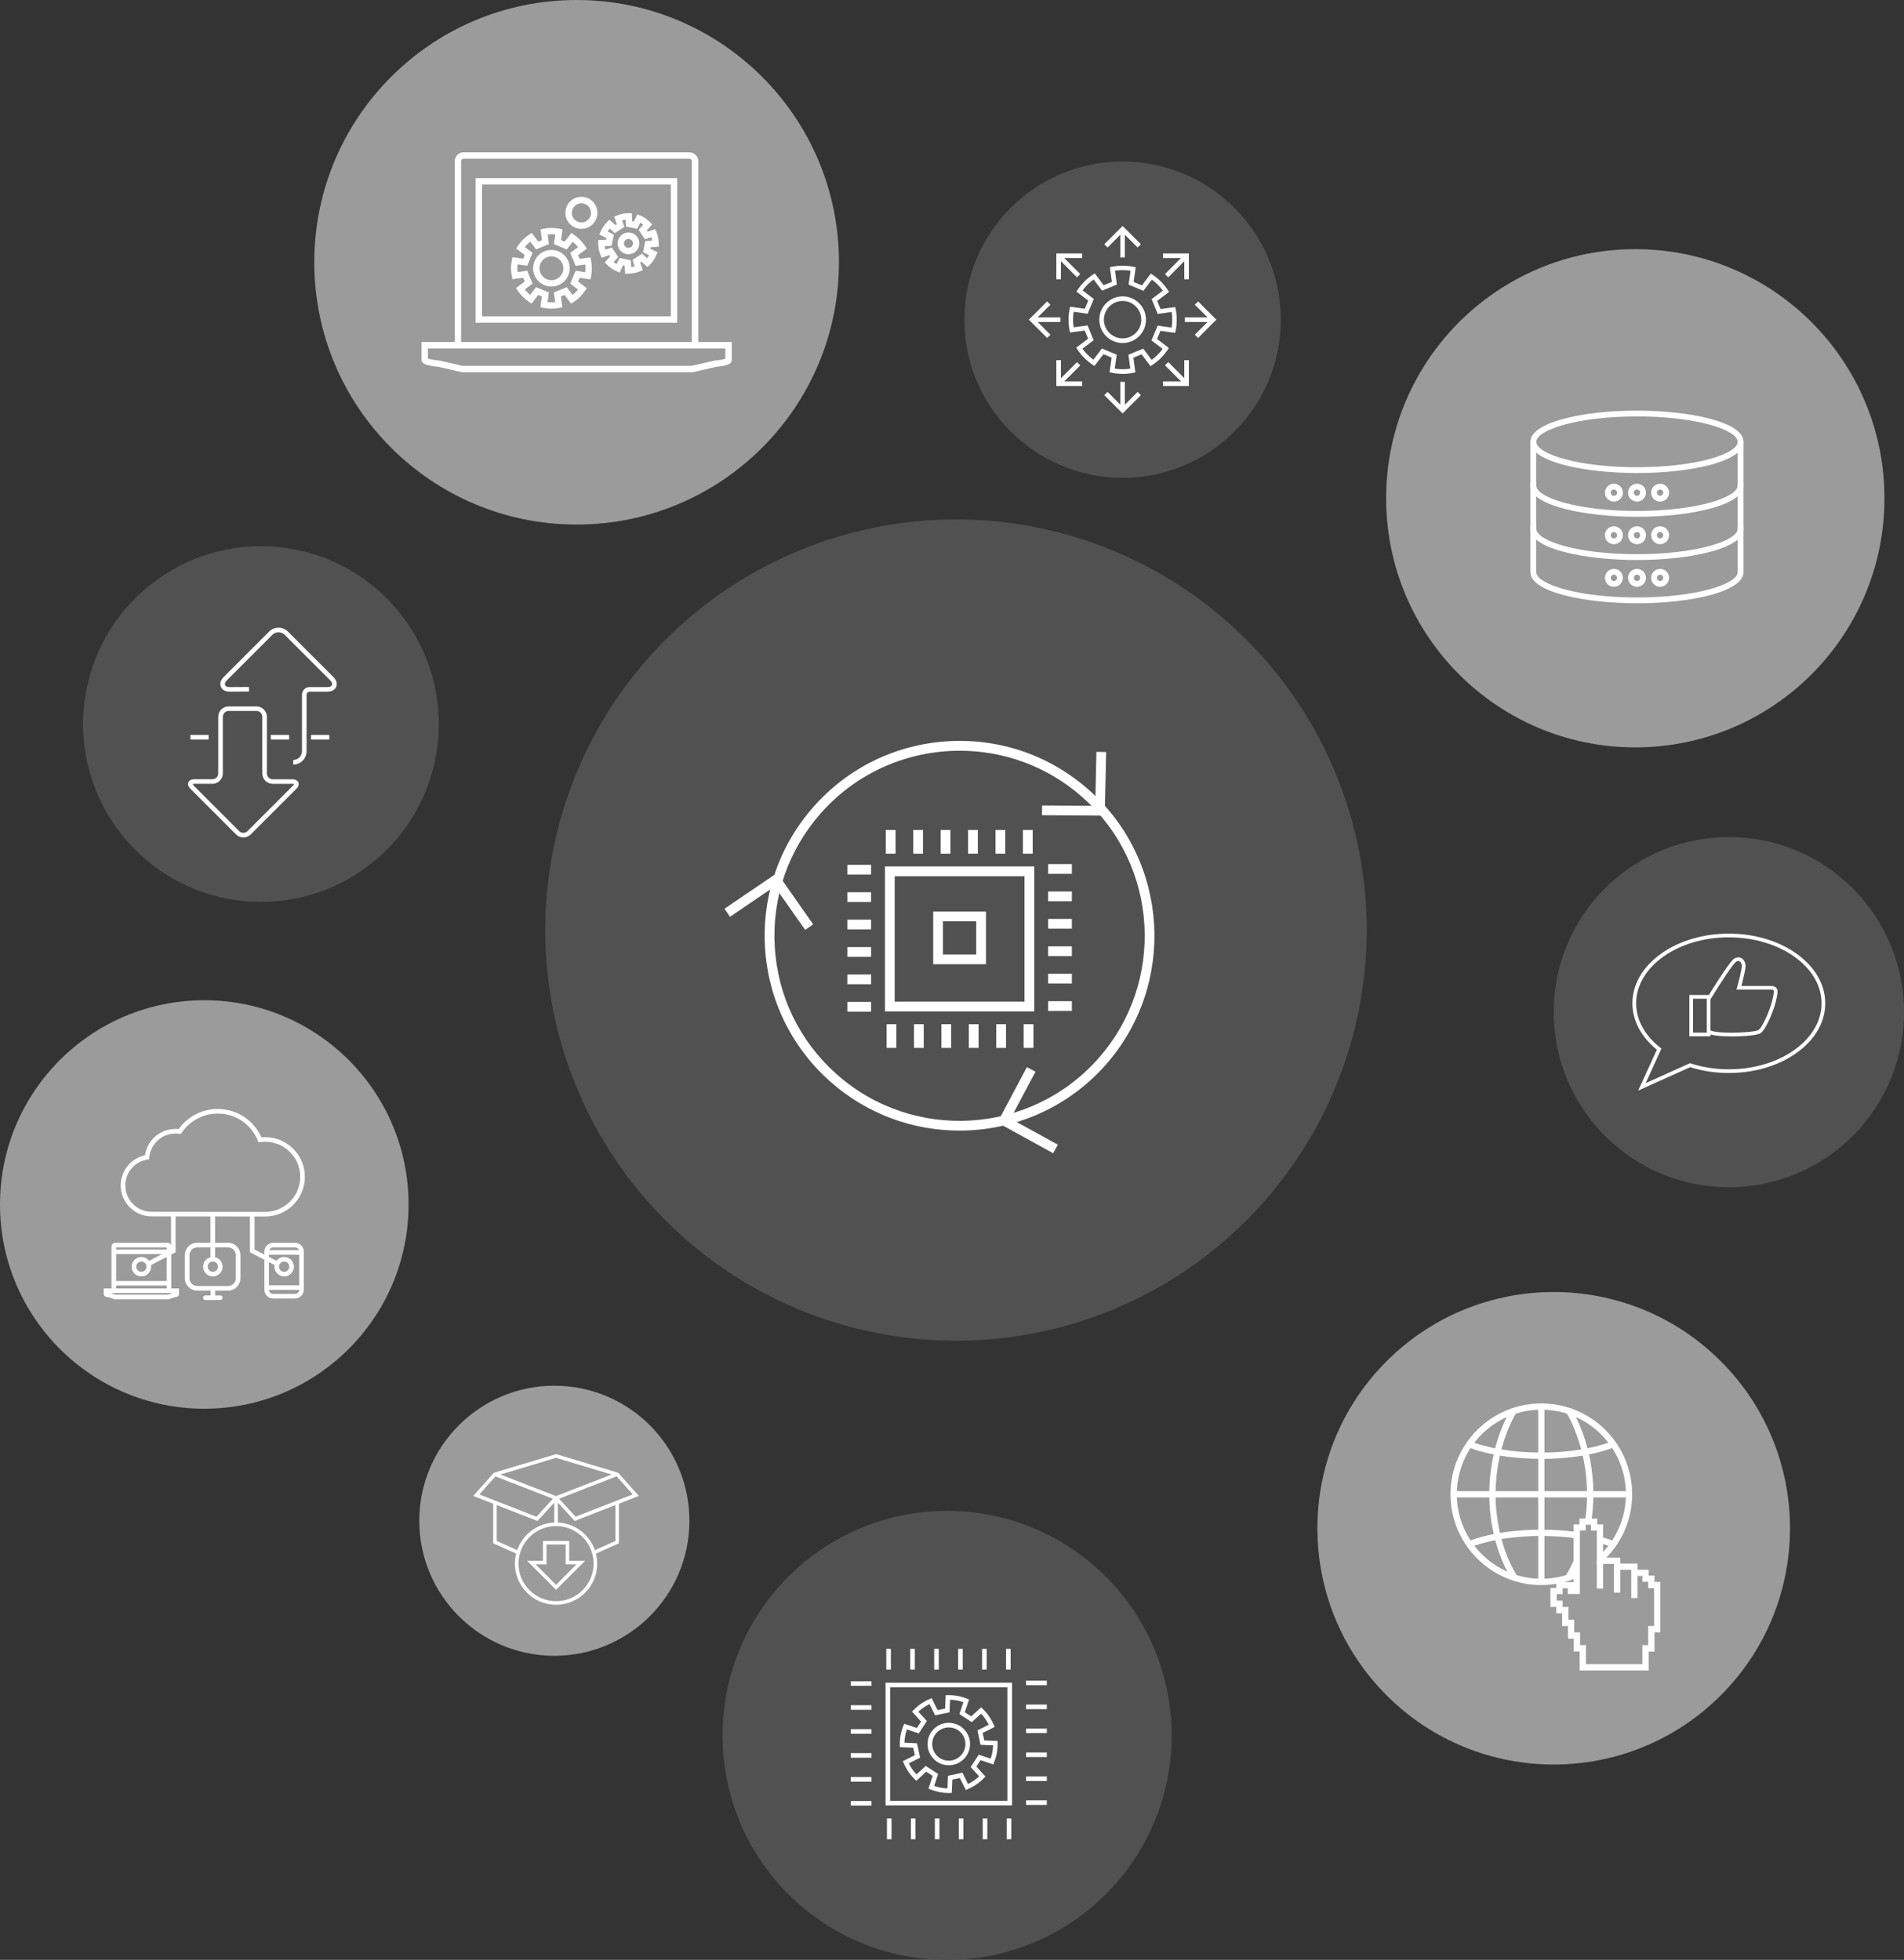 <?xml version="1.0" encoding="UTF-8"?>
<svg id="_レイヤー_1" data-name="レイヤー 1" xmlns="http://www.w3.org/2000/svg" viewBox="0 0 488.76 503.19">
  <rect x="0" y="0" width="488.76" height="503.19" fill="#333333" stroke="none"/>
  <defs>
    <style>
      .cls-1 {
        fill: #9b9b9b;
      }

      .cls-1, .cls-2, .cls-3 {
        stroke-width: 0px;
      }

      .cls-2 {
        fill: #fff;
      }

      .cls-3 {
        fill: #515151;
      }
    </style>
  </defs>
  <circle class="cls-1" cx="419.78" cy="127.93" r="63.96"/>
  <circle class="cls-3" cx="245.4" cy="238.79" r="105.44"/>
  <circle class="cls-1" cx="148.02" cy="67.34" r="67.34"/>
  <circle class="cls-1" cx="52.44" cy="309.25" r="52.44"/>
  <circle class="cls-3" cx="243.12" cy="445.56" r="57.64"/>
  <circle class="cls-1" cx="142.3" cy="390.45" r="34.67"/>
  <circle class="cls-3" cx="443.8" cy="259.86" r="44.96" transform="translate(-53.76 389.93) rotate(-45)"/>
  <circle class="cls-3" cx="66.98" cy="185.89" r="45.66" transform="translate(-127.24 222.23) rotate(-80.78)"/>
  <circle class="cls-3" cx="288.17" cy="82.08" r="40.61"/>
  <circle class="cls-1" cx="398.84" cy="392.38" r="60.66" transform="translate(-160.64 396.95) rotate(-45)"/>
  <g>
    <g>
      <path class="cls-2" d="m177.75,95.57h-59.16l-5.97-1.37c-3.14-.31-4.42-.83-4.42-1.78v-4.61h79.64v4.54c.02.19-.01.4-.11.58-.26.48-.93.97-4,1.28l-5.98,1.37Zm-58.98-1.64h58.79l5.95-1.36c1.65-.16,2.38-.36,2.68-.47v-2.64h-76.36v2.58c.32.13,1.13.36,2.99.54l.1.02,5.84,1.34Z"/>
      <path class="cls-2" d="m179.23,88.01h-1.64v-46.63c0-.34-.28-.62-.62-.62h-57.98c-.34,0-.62.28-.62.62v46.63h-1.64v-46.63c0-1.25,1.02-2.27,2.27-2.27h57.98c1.25,0,2.27,1.02,2.27,2.27v46.63Zm-5.39-5.15h-51.75v-37.13h51.75v37.13Zm-50.1-1.64h48.46v-33.84h-48.46v33.84Z"/>
    </g>
    <g>
      <path class="cls-2" d="m141.55,79.26c-.7,0-1.4-.07-2.09-.22l-.75-.16.39-2.77-.95-.39-1.69,2.23-.64-.43c-1.17-.78-2.16-1.77-2.93-2.94l-.42-.64,2.24-1.68-.39-.95-2.78.38-.15-.75c-.28-1.38-.28-2.78,0-4.15l.16-.75,2.77.39.39-.95-2.23-1.69.43-.64c.78-1.17,1.77-2.16,2.94-2.93l.64-.42,1.68,2.24.95-.39-.38-2.77.76-.15c1.38-.28,2.78-.28,4.15,0l.75.16-.39,2.77.95.39,1.69-2.23.64.43c1.17.78,2.16,1.77,2.93,2.94l.42.64-2.24,1.68.39.95,2.78-.38.15.75c.28,1.38.28,2.77,0,4.15l-.16.75-2.77-.39-.4.95,2.23,1.69-.43.64c-.78,1.17-1.77,2.16-2.94,2.93l-.64.42-1.68-2.24-.95.39.38,2.77-.76.15c-.68.14-1.37.21-2.06.21Zm-1-1.7c.66.08,1.32.08,1.97,0l-.34-2.47,3.3-1.36,1.5,2c.52-.41.99-.88,1.4-1.39l-1.99-1.51,1.37-3.3,2.47.35c.08-.66.08-1.32,0-1.97l-2.47.34-1.36-3.3,2-1.5c-.41-.52-.88-.99-1.39-1.4l-1.51,1.99-3.3-1.37.35-2.47c-.66-.08-1.32-.08-1.97,0l.34,2.47-3.3,1.36-1.5-2c-.52.41-.99.88-1.4,1.39l1.99,1.51-1.37,3.3-2.47-.35c-.08.66-.08,1.32,0,1.97l2.47-.34,1.36,3.3-2,1.5c.41.52.88.99,1.39,1.4l1.51-1.99,3.3,1.37-.35,2.47Z"/>
      <path class="cls-2" d="m141.55,73.57c-2.59,0-4.7-2.11-4.7-4.7s2.11-4.7,4.7-4.7,4.7,2.11,4.7,4.7-2.11,4.7-4.7,4.7Zm0-7.75c-1.69,0-3.06,1.37-3.06,3.06s1.37,3.06,3.06,3.06,3.06-1.37,3.06-3.06-1.37-3.06-3.06-3.06Z"/>
    </g>
    <g>
      <path class="cls-2" d="m161.33,70.26s-.06,0-.09,0h-.77s-.11-2.08-.11-2.08l-.39-.08-.91,1.86-.71-.3c-.97-.4-1.84-.99-2.57-1.74l-.54-.55,1.39-1.54-.22-.33-1.96.67-.29-.71c-.4-.97-.6-2-.59-3.05v-.77s2.08-.11,2.08-.11l.08-.39-1.86-.91.3-.71c.4-.97.99-1.84,1.74-2.57l.55-.54,1.54,1.39.33-.22-.67-1.96.71-.29c.97-.4,2-.6,3.05-.59h.77s.11,2.08.11,2.08l.39.08.91-1.86.71.29c.97.4,1.84.99,2.57,1.74l.54.55-1.39,1.54.22.33,1.96-.67.29.71c.4.97.6,2,.59,3.05v.77s-2.08.11-2.08.11l-.08.39,1.86.91-.3.71c-.4.97-.99,1.84-1.74,2.57l-.55.54-1.54-1.39-.33.22.67,1.96-.71.29c-.94.39-1.94.59-2.96.59Zm-2.28-4.02l2.88.59.09,1.75c.31-.03.61-.09.91-.17l-.57-1.66,2.45-1.62,1.3,1.17c.19-.24.37-.5.52-.77l-1.57-.77.59-2.88,1.75-.09c-.04-.31-.09-.61-.17-.91l-1.66.57-1.62-2.45,1.17-1.3c-.24-.19-.5-.37-.77-.52l-.77,1.57-2.88-.59-.09-1.75c-.31.03-.61.09-.91.17l.57,1.66-2.45,1.62-1.3-1.17c-.19.24-.37.5-.52.77l1.57.77-.59,2.88-1.75.09c.04.31.09.61.17.91l1.66-.57,1.62,2.45-1.17,1.3c.24.19.5.37.77.52l.77-1.57Z"/>
      <path class="cls-2" d="m161.33,65.28c-1.31,0-2.48-.93-2.74-2.26-.29-1.51.7-2.98,2.21-3.27.73-.14,1.48,0,2.09.43.62.42,1.04,1.05,1.18,1.78.29,1.51-.7,2.98-2.21,3.27h0c-.18.03-.36.05-.53.05Zm0-3.94c-.07,0-.15,0-.22.02-.3.06-.56.23-.73.49-.17.25-.23.56-.18.86.12.62.72,1.03,1.35.91.62-.12,1.03-.73.91-1.35-.06-.3-.23-.56-.49-.73-.19-.13-.41-.2-.64-.2Z"/>
    </g>
    <path class="cls-2" d="m149.25,58.76c-.5,0-1-.09-1.48-.28-1.02-.39-1.83-1.16-2.28-2.17s-.47-2.12-.08-3.14c.81-2.11,3.19-3.17,5.31-2.36,1.02.39,1.83,1.16,2.28,2.16.45,1,.47,2.12.08,3.14-.39,1.02-1.16,1.83-2.16,2.28-.53.24-1.1.36-1.66.36Zm0-6.57c-.99,0-1.92.6-2.3,1.58-.24.61-.22,1.28.05,1.88.27.6.75,1.06,1.37,1.3,1.27.49,2.7-.15,3.18-1.41.49-1.27-.15-2.7-1.41-3.18-.29-.11-.59-.16-.88-.16Z"/>
  </g>
  <g>
    <g>
      <path class="cls-2" d="m246.31,290.28c-11.83,0-23.7-4.16-33.22-12.62-9.99-8.88-15.92-21.12-16.71-34.46-.78-13.34,3.68-26.19,12.56-36.18,8.88-9.99,21.12-15.92,34.46-16.71,13.34-.78,26.19,3.68,36.18,12.56,20.62,18.33,22.48,50.02,4.15,70.64h0c-9.87,11.1-23.62,16.77-37.43,16.77Zm.05-97.53c-13.12,0-26.17,5.38-35.55,15.93-8.44,9.49-12.67,21.7-11.93,34.37.74,12.68,6.38,24.3,15.87,32.74,19.59,17.42,49.7,15.65,67.11-3.94,17.42-19.59,15.65-49.7-3.94-67.11-9.04-8.04-20.32-11.99-31.56-11.99Z"/>
      <polygon class="cls-2" points="283.59 209.42 267.49 209.3 267.51 206.8 281.15 206.9 281.45 193.03 283.95 193.09 283.59 209.42"/>
      <polygon class="cls-2" points="270.35 296.09 256.04 288.21 263.6 273.99 265.81 275.16 259.41 287.21 271.56 293.9 270.35 296.09"/>
      <polygon class="cls-2" points="206.69 238.75 198.86 227.59 187.39 235.38 185.98 233.31 199.49 224.13 208.74 237.32 206.69 238.75"/>
    </g>
    <g>
      <path class="cls-2" d="m265.5,259.68h-38.33v-37.22h38.33v37.22Zm-35.83-2.5h33.32v-32.21h-33.32v32.21Zm23.43-9.61h-13.54v-13.54h13.54v13.54Zm-11.04-2.5h8.54v-8.54h-8.54v8.54Z"/>
      <rect class="cls-2" x="227.39" y="213.09" width="2.5" height="6.09"/>
      <rect class="cls-2" x="234.43" y="213.09" width="2.5" height="6.09"/>
      <rect class="cls-2" x="241.47" y="213.09" width="2.5" height="6.09"/>
      <rect class="cls-2" x="248.51" y="213.09" width="2.5" height="6.09"/>
      <rect class="cls-2" x="255.55" y="213.09" width="2.5" height="6.09"/>
      <rect class="cls-2" x="262.59" y="213.09" width="2.5" height="6.09"/>
      <rect class="cls-2" x="217.52" y="257.24" width="6.09" height="2.5"/>
      <rect class="cls-2" x="217.52" y="250.2" width="6.09" height="2.5"/>
      <rect class="cls-2" x="217.52" y="243.16" width="6.09" height="2.5"/>
      <rect class="cls-2" x="217.52" y="236.12" width="6.09" height="2.5"/>
      <rect class="cls-2" x="217.52" y="229.08" width="6.09" height="2.5"/>
      <rect class="cls-2" x="217.52" y="222.04" width="6.09" height="2.5"/>
      <rect class="cls-2" x="262.78" y="262.96" width="2.5" height="6.09"/>
      <rect class="cls-2" x="255.74" y="262.96" width="2.5" height="6.09"/>
      <rect class="cls-2" x="248.7" y="262.96" width="2.5" height="6.09"/>
      <rect class="cls-2" x="241.66" y="262.96" width="2.5" height="6.09"/>
      <rect class="cls-2" x="234.62" y="262.96" width="2.5" height="6.09"/>
      <rect class="cls-2" x="227.59" y="262.96" width="2.5" height="6.09"/>
      <rect class="cls-2" x="269.06" y="221.85" width="6.09" height="2.5"/>
      <rect class="cls-2" x="269.06" y="228.89" width="6.09" height="2.5"/>
      <rect class="cls-2" x="269.06" y="235.93" width="6.09" height="2.5"/>
      <rect class="cls-2" x="269.06" y="242.97" width="6.09" height="2.5"/>
      <rect class="cls-2" x="269.06" y="250.01" width="6.09" height="2.5"/>
      <rect class="cls-2" x="269.06" y="257.05" width="6.09" height="2.5"/>
    </g>
  </g>
  <g>
    <path class="cls-2" d="m420.22,121.45c-13.26,0-27.36-2.81-27.36-8.01,0-2.34,2.89-4.37,8.34-5.86,5.09-1.39,11.84-2.15,19.01-2.15,13.26,0,27.36,2.81,27.36,8.01,0,2.34-2.89,4.37-8.34,5.86-5.09,1.39-11.84,2.15-19.01,2.15Zm0-14.53c-7.04,0-13.66.75-18.62,2.1-4.54,1.24-7.24,2.89-7.24,4.42s2.71,3.18,7.24,4.42c4.96,1.36,11.58,2.1,18.62,2.1s13.66-.75,18.62-2.1c4.54-1.24,7.24-2.89,7.24-4.42s-2.71-3.18-7.24-4.42c-4.96-1.36-11.58-2.1-18.62-2.1Z"/>
    <path class="cls-2" d="m420.22,132.68c-13.26,0-27.36-2.81-27.36-8.01v-11.09h1.49v11.09c0,1.53,2.71,3.18,7.24,4.42,4.96,1.36,11.58,2.1,18.62,2.1s13.66-.75,18.62-2.1c4.54-1.24,7.24-2.89,7.24-4.42v-11.09h1.49v11.09c0,2.34-2.89,4.37-8.34,5.86-5.09,1.39-11.84,2.15-19.01,2.15Zm5.93-3.89c-1.27,0-2.3-1.03-2.3-2.3s1.03-2.3,2.3-2.3,2.3,1.03,2.3,2.3-1.03,2.3-2.3,2.3Zm0-3.11c-.45,0-.81.36-.81.81s.36.81.81.81.81-.36.81-.81-.36-.81-.81-.81Zm-5.93,3.11c-1.27,0-2.3-1.03-2.3-2.3s1.03-2.3,2.3-2.3,2.3,1.03,2.3,2.3-1.03,2.3-2.3,2.3Zm0-3.11c-.45,0-.81.36-.81.81s.36.81.81.81.81-.36.81-.81-.36-.81-.81-.81Zm-5.93,3.11c-1.27,0-2.3-1.03-2.3-2.3s1.03-2.3,2.3-2.3,2.3,1.03,2.3,2.3-1.03,2.3-2.3,2.3Zm0-3.11c-.45,0-.81.36-.81.81s.36.81.81.81.81-.36.81-.81-.36-.81-.81-.81Z"/>
    <path class="cls-2" d="m420.22,143.78c-13.26,0-27.36-2.81-27.36-8.01v-11.81h1.49v11.81c0,1.53,2.71,3.18,7.24,4.42,4.96,1.36,11.58,2.1,18.62,2.1s13.66-.75,18.62-2.1c4.54-1.24,7.24-2.89,7.24-4.42v-11.81h1.49v11.81c0,2.34-2.89,4.37-8.34,5.86-5.09,1.39-11.84,2.15-19.01,2.15Zm5.93-4.06c-1.27,0-2.3-1.03-2.3-2.3s1.03-2.3,2.3-2.3,2.3,1.03,2.3,2.3-1.03,2.3-2.3,2.3Zm0-3.11c-.45,0-.81.36-.81.81s.36.81.81.81.81-.36.81-.81-.36-.81-.81-.81Zm-5.93,3.11c-1.27,0-2.3-1.03-2.3-2.3s1.03-2.3,2.3-2.3,2.3,1.03,2.3,2.3-1.03,2.3-2.3,2.3Zm0-3.11c-.45,0-.81.36-.81.81s.36.81.81.81.81-.36.81-.81-.36-.81-.81-.81Zm-5.93,3.11c-1.27,0-2.3-1.03-2.3-2.3s1.03-2.3,2.3-2.3,2.3,1.03,2.3,2.3-1.03,2.3-2.3,2.3Zm0-3.11c-.45,0-.81.36-.81.81s.36.81.81.81.81-.36.81-.81-.36-.81-.81-.81Z"/>
    <path class="cls-2" d="m420.22,154.89c-13.26,0-27.36-2.81-27.36-8.01v-11.81h1.49v11.81c0,1.53,2.71,3.18,7.24,4.42,4.96,1.36,11.58,2.1,18.62,2.1s13.66-.75,18.62-2.1c4.54-1.24,7.24-2.89,7.24-4.42v-11.81h1.49v11.81c0,2.34-2.89,4.37-8.34,5.86-5.09,1.39-11.84,2.15-19.01,2.15Zm5.93-4.23c-1.27,0-2.3-1.03-2.3-2.3s1.03-2.3,2.3-2.3,2.3,1.03,2.3,2.3-1.03,2.3-2.3,2.3Zm0-3.11c-.45,0-.81.36-.81.81s.36.81.81.81.81-.36.81-.81-.36-.81-.81-.81Zm-5.93,3.11c-1.27,0-2.3-1.03-2.3-2.3s1.03-2.3,2.3-2.3,2.3,1.03,2.3,2.3-1.03,2.3-2.3,2.3Zm0-3.11c-.45,0-.81.36-.81.81s.36.81.81.81.81-.36.81-.81-.36-.81-.81-.81Zm-5.93,3.11c-1.27,0-2.3-1.03-2.3-2.3s1.03-2.3,2.3-2.3,2.3,1.03,2.3,2.3-1.03,2.3-2.3,2.3Zm0-3.11c-.45,0-.81.36-.81.81s.36.81.81.81.81-.36.81-.81-.36-.81-.81-.81Z"/>
  </g>
  <g>
    <g>
      <path class="cls-2" d="m423.21,428.89h-17.71v-4.88h-1.5v-3.27h-1.5v-3.26h-1.5v-3.27h-1.5v-1.63h-1.5v-4.88h1.5v-1.49h4.45v-14.82h1.5v-1.49h4.56v1.49h1.5v8.54h4.4v1.52h4.45v1.58h2.85v1.5h1.5v1.64h1.5v12.93h-1.5v4.93h-1.5v4.88Zm-16.1-1.61h14.49v-4.88h1.5v-4.93h1.5v-9.71h-1.5v-1.64h-1.5v-1.5h-2.85v-1.58h-4.45v-1.52h-4.4v-8.54h-1.5v-1.49h-1.34v1.49h-1.5v16.28h-3.11v-1.47h-1.34v1.49h-1.5v1.67h1.5v1.63h1.5v3.27h1.5v3.26h1.5v3.27h1.5v4.88Z"/>
      <rect class="cls-2" x="409.9" y="400.72" width="1.61" height="7.15"/>
      <rect class="cls-2" x="414.3" y="402.24" width="1.61" height="6.67"/>
      <rect class="cls-2" x="418.75" y="403.82" width="1.61" height="6.47"/>
    </g>
    <g>
      <path class="cls-2" d="m395.66,406.97c-12.86,0-23.32-10.46-23.32-23.32s10.46-23.32,23.32-23.32,23.32,10.46,23.32,23.32c0,6.61-2.82,12.93-7.74,17.35l-1.07-1.2c4.58-4.11,7.21-10,7.21-16.16,0-11.97-9.74-21.71-21.71-21.71s-21.71,9.74-21.71,21.71,9.74,21.71,21.71,21.71c3.05,0,6-.62,8.76-1.84l.65,1.47c-2.97,1.31-6.14,1.98-9.41,1.98Z"/>
      <rect class="cls-2" x="394.86" y="361.14" width="1.61" height="45.02"/>
      <path class="cls-2" d="m395.66,374.56c-6.2,0-10.97-.81-13.88-1.49-3.18-.74-4.87-1.49-4.94-1.52l.65-1.47-.33.73.33-.74c.07.03,6.65,2.88,18.17,2.88s18.1-2.86,18.16-2.88l.65,1.47c-.07.03-1.76.78-4.94,1.53-2.91.68-7.67,1.5-13.87,1.5Z"/>
      <path class="cls-2" d="m413.82,397.23s-1.17-.51-3.33-1.1l.42-1.55c2.3.62,3.52,1.16,3.57,1.18l-.65,1.47Z"/>
      <path class="cls-2" d="m377.49,397.22l-.65-1.47c.28-.12,6.93-3.01,18.82-3.01,3.17,0,6.27.21,9.2.63l-.23,1.59c-2.85-.41-5.87-.61-8.97-.61-11.52,0-18.1,2.85-18.17,2.88Z"/>
      <rect class="cls-2" x="373.15" y="382.85" width="45.15" height="1.61"/>
      <path class="cls-2" d="m388.12,405.52c-.24-.34-5.82-8.56-5.82-21.87s5.57-21.85,5.81-22.21l1.34.89c-.08.12-5.54,8.55-5.54,21.32,0,6.7,1.51,12.06,2.78,15.37,1.37,3.57,2.73,5.56,2.75,5.58l-1.32.92Zm1.33-43.19l-.67-.44.67.44s0,0,0,0h0Z"/>
      <path class="cls-2" d="m403.2,405.52l-1.32-.92s1-1.46,2.13-4.06l1.47.64c-1.2,2.76-2.24,4.27-2.28,4.34Z"/>
      <path class="cls-2" d="m408.5,390.59l-1.59-.24c.33-2.19.5-4.45.5-6.7,0-12.83-5.49-21.24-5.54-21.32l1.34-.89c.24.36,5.81,8.9,5.81,22.21,0,2.33-.18,4.66-.52,6.94Z"/>
    </g>
  </g>
  <g>
    <path class="cls-2" d="m288.18,95.99c-.94,0-1.88-.1-2.82-.29l-.54-.11.54-3.77-2.11-.88-2.3,3.03-.46-.31c-1.57-1.04-2.89-2.37-3.92-3.94l-.3-.46,3.05-2.29-.87-2.11-3.77.52-.11-.54c-.37-1.85-.37-3.72.02-5.56l.11-.54,3.77.54.88-2.11-3.03-2.3.31-.46c1.04-1.57,2.37-2.89,3.94-3.92l.46-.3,2.29,3.05,2.11-.87-.52-3.77.54-.11c1.85-.37,3.72-.37,5.56.02l.54.11-.54,3.77,2.11.88,2.3-3.03.46.31c1.57,1.04,2.89,2.37,3.92,3.94l.3.46-3.05,2.29.87,2.11,3.77-.52.11.54c.37,1.84.37,3.72-.02,5.56l-.11.54-3.77-.54-.88,2.11,3.03,2.3-.31.46c-1.04,1.57-2.37,2.89-3.94,3.92l-.46.3-2.29-3.05-2.11.87.52,3.77-.54.11c-.91.18-1.83.28-2.74.28Zm-2.03-1.35c1.33.22,2.67.22,4,.01l-.49-3.57,3.81-1.56,2.16,2.88c1.09-.78,2.04-1.73,2.83-2.82l-2.87-2.18,1.59-3.8,3.57.51c.22-1.33.22-2.67.01-4l-3.57.49-1.56-3.81,2.88-2.16c-.78-1.09-1.73-2.04-2.82-2.83l-2.18,2.87-3.8-1.59.51-3.57c-1.33-.22-2.67-.22-4-.01l.49,3.57-3.81,1.56-2.16-2.88c-1.09.78-2.04,1.73-2.83,2.82l2.87,2.18-1.59,3.8-3.57-.51c-.22,1.33-.22,2.67-.01,4l3.57-.49,1.56,3.81-2.88,2.16c.78,1.09,1.73,2.04,2.82,2.83l2.18-2.87,3.8,1.59-.51,3.57Zm2.03-6.57h0c-3.3,0-5.99-2.69-5.98-6,0-3.3,2.69-5.98,5.99-5.98h0c3.3,0,5.99,2.69,5.98,6,0,3.3-2.69,5.98-5.99,5.98Zm0-10.8c-2.65,0-4.8,2.15-4.81,4.8,0,2.65,2.15,4.81,4.8,4.81h0c1.28,0,2.49-.5,3.39-1.4.91-.91,1.41-2.11,1.41-3.4s-.5-2.49-1.4-3.4c-.91-.91-2.11-1.41-3.4-1.41h0Z"/>
    <rect class="cls-2" x="287.58" y="59.23" width="1.18" height="6.88"/>
    <polygon class="cls-2" points="292.03 63.54 288.17 59.69 284.32 63.54 283.48 62.71 288.17 58.02 292.87 62.71 292.03 63.54"/>
    <rect class="cls-2" x="273.86" y="64.92" width="1.18" height="6.88" transform="translate(32.05 214.08) rotate(-45)"/>
    <polygon class="cls-2" points="272.34 71.7 271.16 71.7 271.16 65.07 277.79 65.07 277.79 66.25 272.34 66.25 272.34 71.7"/>
    <rect class="cls-2" x="265.32" y="81.49" width="6.88" height="1.18"/>
    <polygon class="cls-2" points="268.8 86.77 264.11 82.08 268.8 77.39 269.64 78.23 265.78 82.08 269.64 85.94 268.8 86.77"/>
    <rect class="cls-2" x="271.01" y="95.22" width="6.88" height="1.18" transform="translate(12.65 222.15) rotate(-45)"/>
    <polygon class="cls-2" points="277.79 99.1 271.16 99.1 271.16 92.47 272.34 92.47 272.34 97.92 277.79 97.92 277.79 99.1"/>
    <rect class="cls-2" x="287.58" y="98.05" width="1.18" height="6.88"/>
    <polygon class="cls-2" points="288.17 106.15 283.48 101.46 284.32 100.62 288.17 104.48 292.03 100.62 292.87 101.46 288.17 106.15"/>
    <rect class="cls-2" x="301.31" y="92.37" width="1.18" height="6.88" transform="translate(20.68 241.54) rotate(-45)"/>
    <polygon class="cls-2" points="305.19 99.1 298.56 99.1 298.56 97.92 304.01 97.92 304.01 92.47 305.19 92.47 305.19 99.1"/>
    <rect class="cls-2" x="304.15" y="81.49" width="6.88" height="1.18"/>
    <polygon class="cls-2" points="307.55 86.77 306.71 85.94 310.57 82.08 306.71 78.23 307.55 77.39 312.24 82.08 307.55 86.77"/>
    <rect class="cls-2" x="298.46" y="67.76" width="6.88" height="1.18" transform="translate(40.09 233.5) rotate(-45)"/>
    <polygon class="cls-2" points="305.19 71.7 304.01 71.7 304.01 66.25 298.56 66.25 298.56 65.07 305.19 65.07 305.19 71.7"/>
  </g>
  <g>
    <g>
      <path class="cls-2" d="m68.06,312.34l-29.13-.03c-4.38,0-7.94-3.56-7.94-7.94,0-3.76,2.59-6.95,6.23-7.75.57-3.89,3.87-6.77,7.85-6.77.25,0,.51.01.79.05,2.31-3.25,6.03-5.17,10.02-5.17,4.89,0,9.25,2.84,11.23,7.28.34-.04.65-.05.96-.05,5.62,0,10.19,4.57,10.19,10.19s-4.57,10.19-10.19,10.19Zm-23-21.3c-3.52,0-6.41,2.64-6.73,6.14l-.04.46-.45.07c-3.29.53-5.67,3.33-5.67,6.66,0,3.73,3.03,6.76,6.76,6.76l29.13.03c4.97,0,9.01-4.04,9.01-9.01s-4.04-9.01-9.01-9.01c-.37,0-.77.03-1.24.1l-.46.06-.17-.43c-1.7-4.23-5.75-6.96-10.31-6.96-3.72,0-7.18,1.85-9.25,4.95l-.21.31-.37-.05c-.37-.05-.69-.08-.99-.08Z"/>
      <g>
        <rect class="cls-2" x="42.78" y="321.97" width="1.18" height="8.9"/>
        <path class="cls-2" d="m29.8,330.87h-1.18v-10.85c0-.51.42-.93.93-.93h13.49c.51,0,.93.42.93.93v1.95h-1.18v-1.69h-12.98v10.59Z"/>
        <rect class="cls-2" x="29.47" y="320.8" width="13.9" height="1.18"/>
        <rect class="cls-2" x="29.47" y="328.89" width="13.9" height="1.18"/>
        <path class="cls-2" d="m43.3,333.59h-13.93l-1.41-.5c-.53-.05-1.33-.16-1.33-.81v-1.47h19.33v1.44c0,.12-.02.24-.07.34-.18.33-.57.43-1.18.5l-1.41.5Zm-13.72-1.18h13.52l1.17-.42h-15.85l1.17.42Z"/>
        <path class="cls-2" d="m58.54,331.37h-7.91c-1.75,0-3.18-1.43-3.18-3.18v-5.94c0-1.75,1.43-3.18,3.18-3.18h7.91c1.75,0,3.18,1.43,3.18,3.18v5.94c0,1.75-1.43,3.18-3.18,3.18Zm-7.91-11.11c-1.1,0-1.99.89-1.99,1.99v5.94c0,1.1.89,1.99,1.99,1.99h7.91c1.1,0,1.99-.89,1.99-1.99v-5.94c0-1.1-.89-1.99-1.99-1.99h-7.91Z"/>
        <path class="cls-2" d="m75.73,333.38h-5.62c-1.24,0-2.25-1.01-2.25-2.25v-9.79c0-1.24,1.01-2.25,2.25-2.25h5.62c1.24,0,2.25,1.01,2.25,2.25v9.79c0,1.24-1.01,2.25-2.25,2.25Zm-5.62-13.1c-.59,0-1.07.48-1.07,1.07v9.79c0,.59.48,1.07,1.07,1.07h5.62c.59,0,1.07-.48,1.07-1.07v-9.79c0-.59-.48-1.07-1.07-1.07h-5.62Z"/>
      </g>
    </g>
    <path class="cls-2" d="m36.29,327.72c-1.38,0-2.5-1.12-2.5-2.5s1.12-2.5,2.5-2.5,2.5,1.12,2.5,2.5-1.12,2.5-2.5,2.5Zm0-3.82c-.73,0-1.32.59-1.32,1.32s.59,1.32,1.32,1.32,1.32-.59,1.32-1.32-.59-1.32-1.32-1.32Z"/>
    <path class="cls-2" d="m54.64,327.72c-1.38,0-2.5-1.12-2.5-2.5s1.12-2.5,2.5-2.5,2.5,1.12,2.5,2.5-1.12,2.5-2.5,2.5Zm0-3.82c-.73,0-1.32.59-1.32,1.32s.59,1.32,1.32,1.32,1.32-.59,1.32-1.32-.59-1.32-1.32-1.32Z"/>
    <path class="cls-2" d="m72.94,327.72c-1.38,0-2.5-1.12-2.5-2.5s1.12-2.5,2.5-2.5,2.5,1.12,2.5,2.5-1.12,2.5-2.5,2.5Zm0-3.82c-.73,0-1.32.59-1.32,1.32s.59,1.32,1.32,1.32,1.32-.59,1.32-1.32-.59-1.32-1.32-1.32Z"/>
    <polygon class="cls-2" points="38.33 325.02 37.79 323.97 43.9 320.79 43.9 311.75 45.08 311.75 45.08 321.51 38.33 325.02"/>
    <polygon class="cls-2" points="70.9 325.02 64.16 321.51 64.16 311.75 65.34 311.75 65.34 320.79 71.45 323.97 70.9 325.02"/>
    <rect class="cls-2" x="54.03" y="311.75" width="1.18" height="11.56"/>
    <rect class="cls-2" x="54.05" y="330.87" width="1.18" height="2.31"/>
    <path class="cls-2" d="m56.55,333.78h-3.84c-.33,0-.59-.26-.59-.59s.26-.59.59-.59h3.84c.33,0,.59.26.59.59s-.26.59-.59.59Z"/>
    <rect class="cls-2" x="68.46" y="320.96" width="8.93" height="1.18"/>
    <rect class="cls-2" x="68.46" y="329.99" width="8.93" height="1.18"/>
  </g>
  <path class="cls-2" d="m420.52,280.01l4.8-10.5c-4.05-3.28-6.28-7.5-6.28-11.91,0-4.81,2.6-9.32,7.31-12.7,4.67-3.35,10.86-5.19,17.44-5.19s12.78,1.84,17.44,5.19c4.71,3.38,7.31,7.89,7.31,12.7s-2.6,9.32-7.31,12.7c-4.67,3.35-10.86,5.19-17.44,5.19-3.44,0-6.77-.5-9.91-1.5l-13.37,6.02Zm23.28-39.36c-13.12,0-23.8,7.6-23.8,16.94,0,4.22,2.2,8.27,6.2,11.4l.3.23-4.06,8.88,11.39-5.13.17.06c3.1,1,6.39,1.51,9.8,1.51,13.12,0,23.8-7.6,23.8-16.94s-10.68-16.94-23.8-16.94Zm.72,25.45c-2.01,0-3.92-.12-5.03-.4-.15-.04-.29-.08-.41-.12v.5h-5.42v-10.62h5.02c.56-.91,1.53-2.47,2.55-4.05,3.26-5.02,3.88-5.3,4.15-5.41.64-.28,1.27-.26,1.77.07.58.38.93,1.12.93,1.99,0,1.01-.73,3.81-1.07,5.08h7.64c.61,0,1.06.18,1.34.52.49.62.29,1.52.08,2.49-.05.22-.1.45-.14.67-.13.74-.69,2.5-1.46,4.32-.64,1.51-1.6,3.45-2.52,4.12-.73.53-4.2.85-7.43.85Zm-5.44-1.55c.4.27,2.27.64,6.04.59,3.55-.05,5.93-.42,6.27-.67,1.29-.93,3.31-6.19,3.6-7.83.04-.24.1-.48.15-.71.15-.67.31-1.43.11-1.69-.11-.14-.39-.17-.6-.17h-8.9l.17-.6c.33-1.19,1.2-4.48,1.2-5.43,0-.54-.19-1-.5-1.2-.23-.15-.52-.15-.86,0-.69.34-3.93,5.21-6.69,9.77v7.92Zm-4.47.58h3.52v-8.71h-3.52v8.71Z"/>
  <g>
    <path class="cls-2" d="m243.54,460.35c-1.62,0-3.2-.31-4.7-.92l-.51-.21,1.09-3.26-1.65-1.07-2.54,2.32-.4-.38c-1.23-1.18-2.19-2.58-2.85-4.14l-.22-.51,3.08-1.54-.41-1.92-3.44-.15v-.55c-.04-1.7.27-3.37.91-4.94l.21-.51,3.26,1.09,1.07-1.65-2.32-2.54.38-.4c1.18-1.23,2.58-2.19,4.14-2.85l.51-.22,1.54,3.08,1.92-.41.15-3.44h.55c1.7-.04,3.37.27,4.94.91l.51.21-1.09,3.26,1.65,1.07,2.54-2.32.4.38c1.23,1.18,2.19,2.58,2.85,4.14l.22.51-3.08,1.54.41,1.92,3.43.15v.55c.04,1.7-.27,3.37-.91,4.95l-.21.51-3.26-1.09-1.07,1.65,2.32,2.54-.38.4c-1.18,1.23-2.58,2.19-4.14,2.85l-.51.22-1.54-3.08-1.92.41-.15,3.43h-.55c-.08.01-.16.01-.24.01Zm-3.74-1.82c1.1.39,2.24.6,3.41.63l.14-3.23,3.71-.79,1.44,2.89c1.05-.5,2.01-1.16,2.85-1.96l-2.18-2.38,2.07-3.18,3.06,1.02c.39-1.1.6-2.24.63-3.41l-3.23-.14-.79-3.71,2.89-1.44c-.5-1.05-1.16-2.01-1.96-2.85l-2.38,2.18-3.18-2.07,1.02-3.06c-1.1-.39-2.24-.6-3.41-.63l-.14,3.23-3.71.79-1.44-2.89c-1.05.5-2.01,1.16-2.85,1.96l2.18,2.38-2.07,3.18-3.06-1.02c-.39,1.1-.6,2.24-.63,3.41l3.23.14.79,3.71-2.89,1.44c.5,1.05,1.16,2.01,1.96,2.85l2.38-2.18,3.18,2.07-1.02,3.06Zm3.76-5.3c-.33,0-.66-.03-.99-.09-1.43-.26-2.68-1.07-3.5-2.27-.83-1.2-1.14-2.65-.87-4.08.26-1.43,1.07-2.68,2.27-3.5,1.2-.83,2.65-1.14,4.08-.87,1.43.26,2.68,1.07,3.5,2.27.83,1.2,1.14,2.65.87,4.08-.48,2.62-2.78,4.46-5.36,4.46Zm-.01-9.72c-.86,0-1.69.26-2.41.76-.94.65-1.57,1.62-1.77,2.74h0c-.21,1.12.04,2.26.68,3.19.65.94,1.62,1.57,2.74,1.78,2.31.42,4.54-1.11,4.97-3.43.21-1.12-.04-2.26-.68-3.19-.65-.94-1.62-1.57-2.74-1.77-.26-.05-.52-.07-.78-.07Z"/>
    <g>
      <path class="cls-2" d="m259.79,463.53h-32.47v-31.5h32.47v31.5Zm-31.29-1.18h30.1v-29.13h-30.1v29.13Z"/>
      <rect class="cls-2" x="227.51" y="423.34" width="1.18" height="5.32"/>
      <rect class="cls-2" x="233.66" y="423.34" width="1.18" height="5.32"/>
      <rect class="cls-2" x="239.81" y="423.34" width="1.18" height="5.32"/>
      <rect class="cls-2" x="245.96" y="423.34" width="1.18" height="5.32"/>
      <rect class="cls-2" x="252.1" y="423.34" width="1.18" height="5.32"/>
      <rect class="cls-2" x="258.25" y="423.34" width="1.18" height="5.32"/>
      <rect class="cls-2" x="218.39" y="462.4" width="5.32" height="1.18"/>
      <rect class="cls-2" x="218.39" y="456.25" width="5.32" height="1.18"/>
      <rect class="cls-2" x="218.39" y="450.11" width="5.32" height="1.18"/>
      <rect class="cls-2" x="218.39" y="443.96" width="5.32" height="1.18"/>
      <rect class="cls-2" x="218.39" y="437.81" width="5.32" height="1.18"/>
      <rect class="cls-2" x="218.39" y="431.66" width="5.32" height="1.18"/>
      <rect class="cls-2" x="258.42" y="466.9" width="1.18" height="5.32"/>
      <rect class="cls-2" x="252.27" y="466.9" width="1.18" height="5.32"/>
      <rect class="cls-2" x="246.12" y="466.9" width="1.18" height="5.32"/>
      <rect class="cls-2" x="239.98" y="466.9" width="1.18" height="5.32"/>
      <rect class="cls-2" x="233.83" y="466.9" width="1.18" height="5.32"/>
      <rect class="cls-2" x="227.68" y="466.9" width="1.18" height="5.32"/>
      <rect class="cls-2" x="263.4" y="431.5" width="5.32" height="1.18"/>
      <rect class="cls-2" x="263.4" y="437.64" width="5.32" height="1.18"/>
      <rect class="cls-2" x="263.4" y="443.79" width="5.32" height="1.18"/>
      <rect class="cls-2" x="263.4" y="449.94" width="5.32" height="1.18"/>
      <rect class="cls-2" x="263.4" y="456.09" width="5.32" height="1.18"/>
      <rect class="cls-2" x="263.4" y="462.23" width="5.32" height="1.18"/>
    </g>
  </g>
  <g>
    <g>
      <path class="cls-2" d="m62.48,215.01c-.69,0-1.37-.26-1.9-.78l-11.67-11.67c-.77-.77-.68-1.39-.56-1.69.12-.3.49-.8,1.59-.8h4.58c.83,0,1.5-.67,1.5-1.5v-14.52c0-1.48,1.2-2.68,2.68-2.68h7.13s0,0,0,0c.71,0,1.39.28,1.89.79.51.51.79,1.18.79,1.9h0s0,14.52,0,14.52c0,.83.67,1.5,1.5,1.5h4.99c1.09,0,1.47.5,1.59.8.12.3.22.92-.56,1.69l-11.67,11.67c-.52.52-1.21.78-1.9.78Zm-13.02-13.68c.02.06.09.19.28.39l11.67,11.67c.59.59,1.54.59,2.12,0l11.67-11.67c.2-.2.26-.33.28-.39-.06-.03-.2-.08-.48-.08h-4.99c-1.48,0-2.68-1.2-2.68-2.68v-14.53c0-.4-.16-.77-.44-1.06-.28-.28-.66-.44-1.06-.44h-7.13c-.83,0-1.5.67-1.5,1.5v14.52c0,1.48-1.2,2.68-2.68,2.68h-4.58c-.28,0-.42.05-.48.08Z"/>
      <path class="cls-2" d="m75.28,196.3v-1.18c.6,0,1.16-.23,1.58-.66.42-.42.66-.99.66-1.58v-14.53c0-.52.2-1,.57-1.37.37-.37.85-.57,1.37-.57h4.58c.62,0,1.04-.19,1.18-.53.14-.34-.02-.77-.46-1.21l-11.67-11.67c-.42-.42-.99-.66-1.59-.66-.6,0-1.16.23-1.59.66l-11.67,11.67c-.44.44-.6.87-.46,1.21.14.34.56.53,1.19.53l4.94-.03v1.18s-4.94.03-4.94.03c-1.59,0-2.13-.88-2.28-1.26-.16-.38-.4-1.38.72-2.5l11.67-11.67c.65-.65,1.51-1,2.42-1,.92,0,1.78.36,2.42,1l11.67,11.67c1.12,1.12.88,2.12.72,2.5-.16.38-.69,1.26-2.27,1.26h-4.58c-.2,0-.39.08-.54.22-.15.15-.22.34-.22.54v14.53c0,.91-.36,1.77-1,2.42-.65.65-1.51,1-2.42,1Z"/>
    </g>
    <rect class="cls-2" x="48.86" y="188.7" width="4.69" height="1.18"/>
    <rect class="cls-2" x="69.52" y="188.7" width="4.69" height="1.18"/>
    <rect class="cls-2" x="79.84" y="188.7" width="4.69" height="1.18"/>
  </g>
  <g>
    <path class="cls-2" d="m142.74,412.02c-5.82,0-10.56-4.74-10.56-10.56s4.74-10.56,10.56-10.56,10.56,4.74,10.56,10.56-4.74,10.56-10.56,10.56Zm0-20.2c-5.32,0-9.64,4.33-9.64,9.64s4.33,9.64,9.64,9.64,9.64-4.33,9.64-9.64-4.33-9.64-9.64-9.64Zm0,16.36l-7.45-7.45h4.08v-5.1h6.75v5.1h4.08l-7.45,7.45Zm-5.24-6.53l5.24,5.24,5.24-5.24h-2.78v-5.1h-4.91v5.1h-2.78Z"/>
    <g>
      <g>
        <g>
          <polygon class="cls-2" points="132.86 399.04 126.6 396.24 126.6 385.75 127.51 385.75 127.51 395.65 133.23 398.2 132.86 399.04"/>
          <polygon class="cls-2" points="152.62 399.04 152.25 398.2 157.97 395.65 157.97 385.75 158.88 385.75 158.88 396.24 152.62 399.04"/>
        </g>
        <path class="cls-2" d="m147.51,390.5l-4.77-5.21-4.77,5.21-16.49-6.42,5.32-5.96,15.94-4.78,15.94,4.78,5.32,5.96-16.49,6.42Zm-3.98-5.71l4.23,4.62,14.67-5.72-4.14-4.64-14.76,5.73Zm-20.49-1.09l14.67,5.72,4.23-4.62-14.76-5.73-4.14,4.64Zm5.42-5.12l14.27,5.54,14.27-5.54-14.27-4.28-14.27,4.28Z"/>
      </g>
      <rect class="cls-2" x="142.28" y="384.61" width=".92" height="6.76"/>
    </g>
  </g>
</svg>